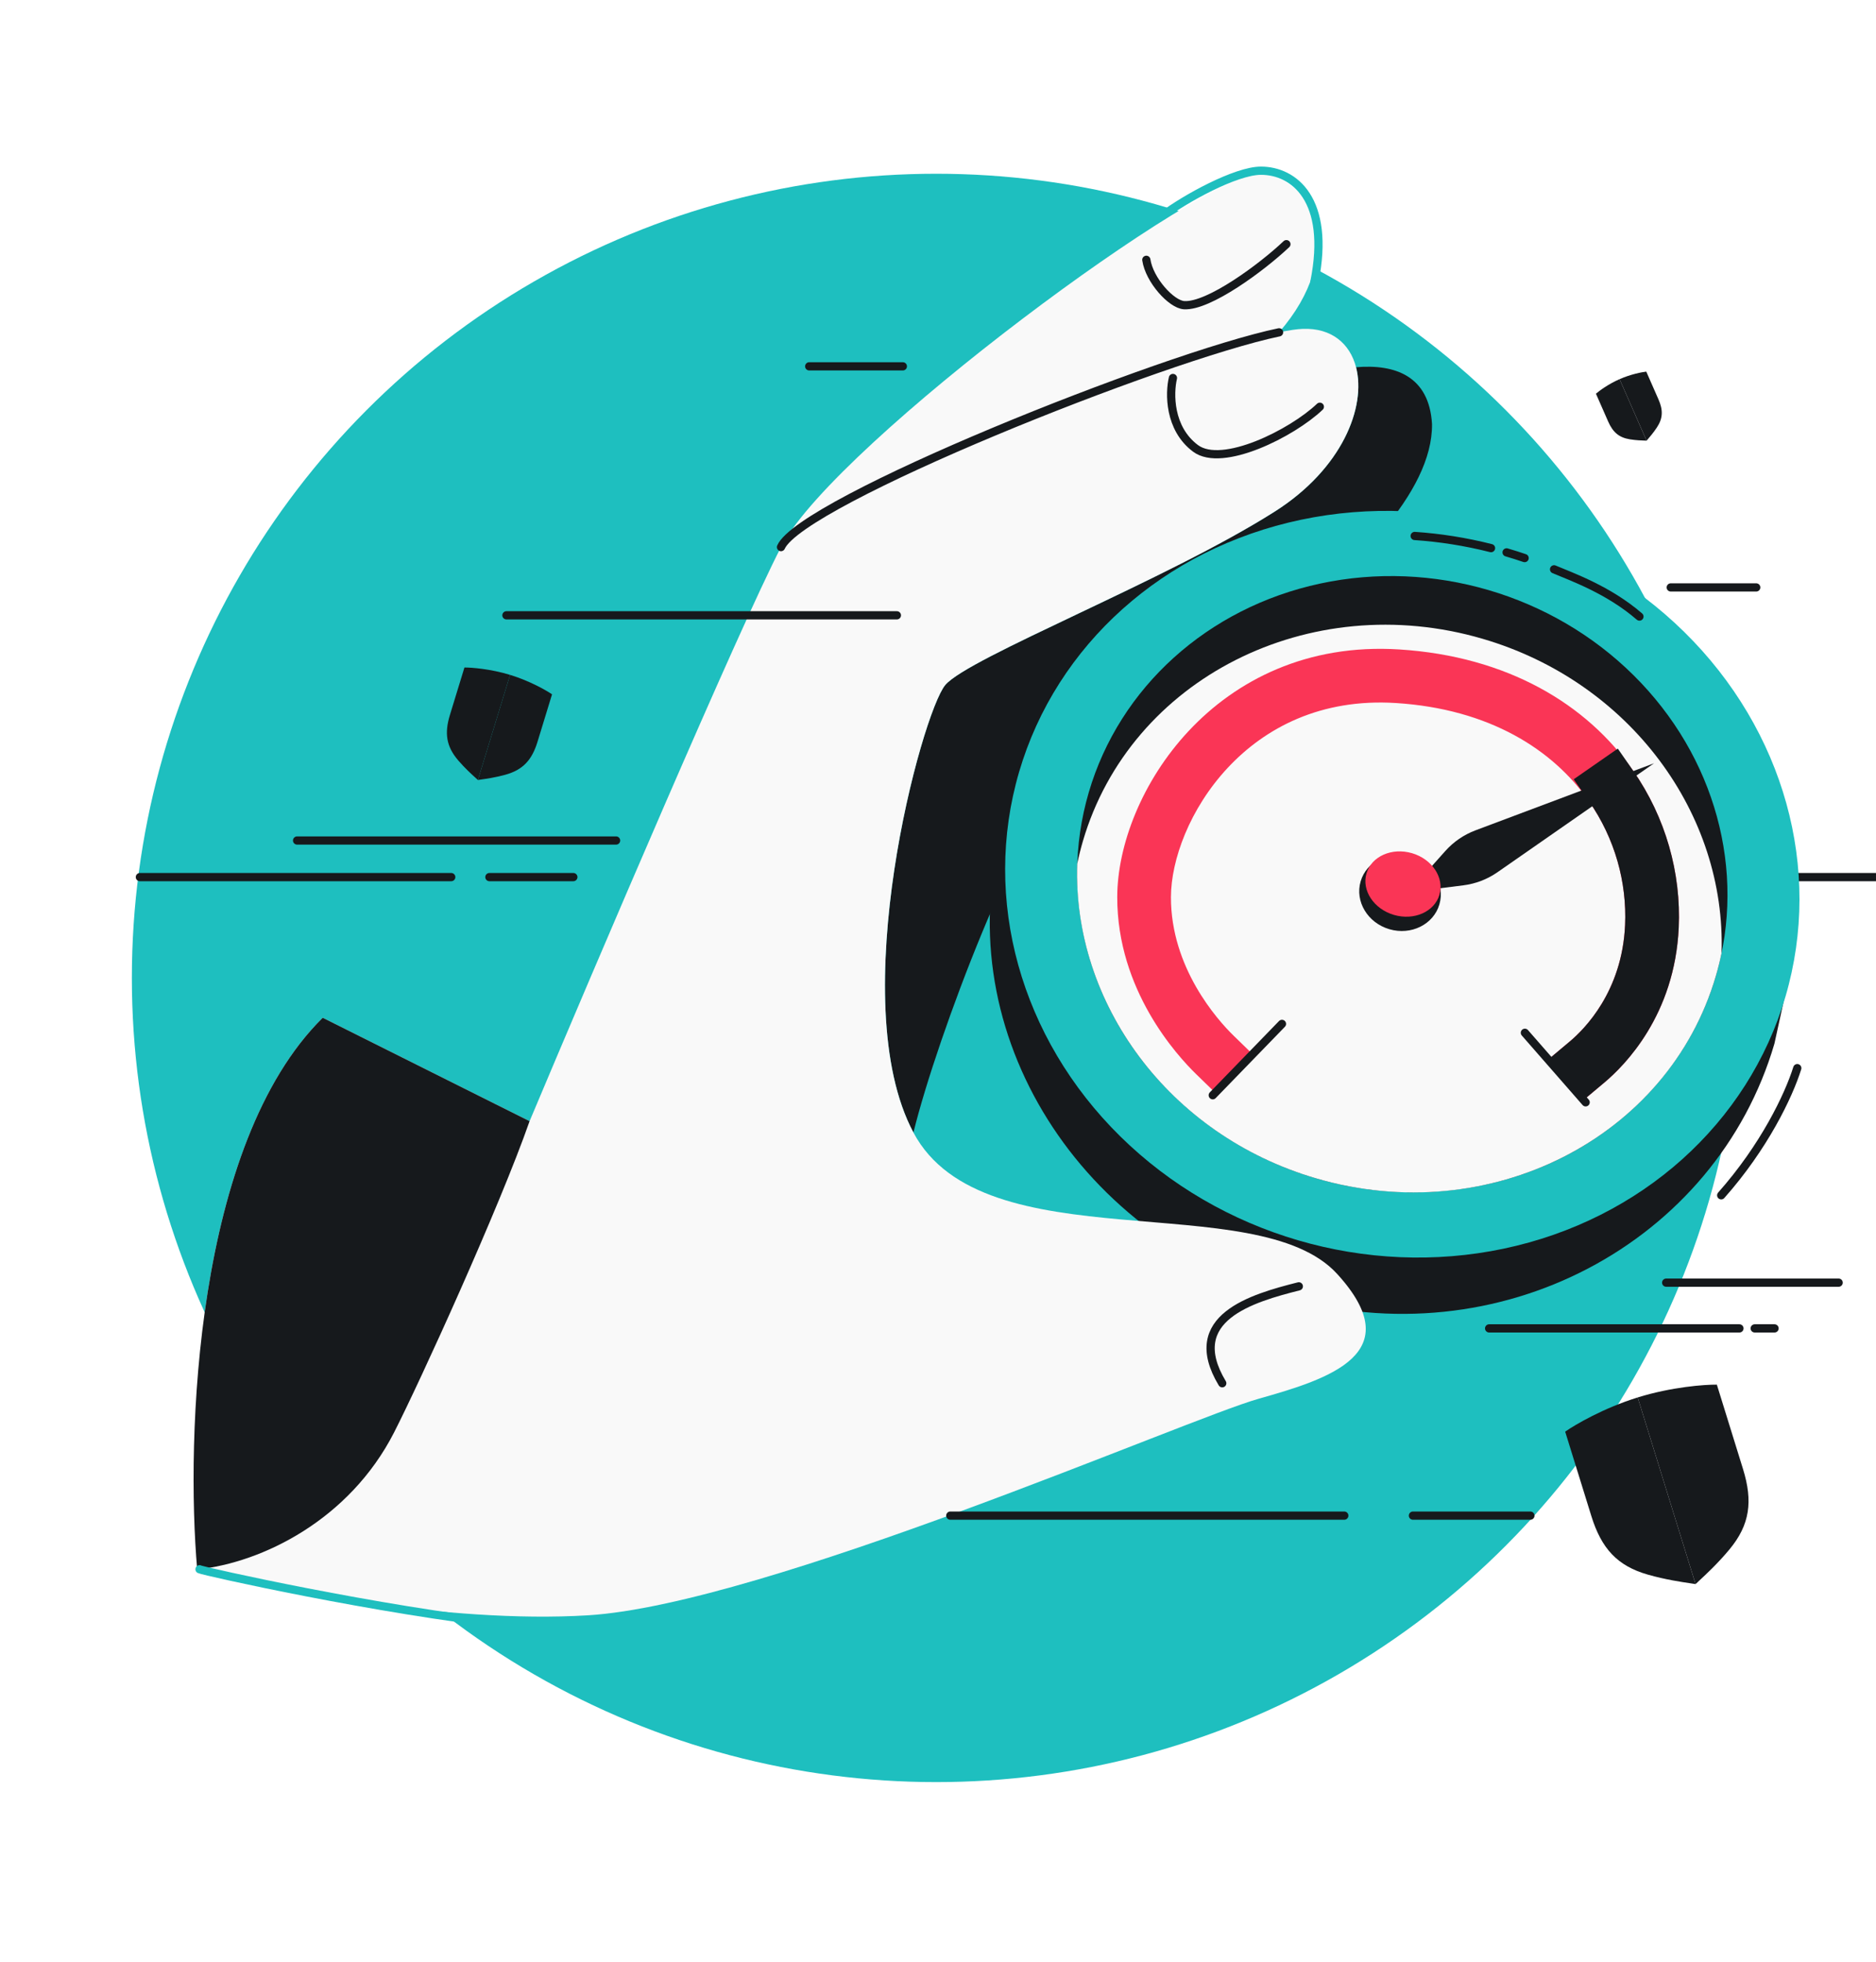 <svg width="456" height="477" viewBox="0 0 456 477" fill="none" xmlns="http://www.w3.org/2000/svg">
<g clip-path="url(#clip0_140_1560)">
<circle cx="227.552" cy="237.74" r="195.5" fill="#1EBFBF"/>
<path d="M229.769 166.529C235.426 159.824 283.622 141.016 309.856 124.363C326.281 113.937 332.113 98.905 329.617 89.278C339.051 88.475 347.401 91.374 348.08 103.092C348.478 136.428 270.633 178.828 259.203 189.007C248.058 198.932 227.956 251.286 222.025 275.327C204.973 243.3 224.112 173.235 229.769 166.529Z" fill="#16191C"/>
<path d="M361.962 322.941H422.805M431.338 322.941H426.515M404.997 311.822H446.92M429.483 213.23H489.585M498.86 213.23H493.666M406.11 142.808H426.886M139.363 213.23H118.958M109.683 213.23H34M72.213 204.335H149.751" stroke="#16191C" stroke-width="2" stroke-linecap="round"/>
<path d="M312.498 315.306C364.463 330.523 417.162 302.036 431.313 253.708L436.225 231.238L248.589 184.68L244.03 200.248C229.878 248.576 260.532 300.089 312.498 315.306Z" fill="#16191C"/>
<ellipse cx="340.859" cy="214.96" rx="97.062" ry="90.199" transform="rotate(16.321 340.859 214.96)" fill="#1EBFBF"/>
<g filter="url(#filter0_d_140_1560)">
<path d="M366.207 128.397C367.685 128.83 369.146 129.293 370.589 129.784M377.747 132.516C381.99 134.315 391 137.5 398.5 144M343.867 124.408C350.014 124.821 356.223 125.795 362.424 127.365" stroke="#16191C" stroke-width="2" stroke-linecap="round"/>
</g>
<ellipse cx="340.859" cy="214.959" rx="79.415" ry="74.513" transform="rotate(16.321 340.859 214.959)" fill="#16191C"/>
<path fill-rule="evenodd" clip-rule="evenodd" d="M319.917 286.469C362.009 298.795 405.507 276.771 417.072 237.277C417.61 235.44 418.069 233.597 418.452 231.752C419.614 197.987 396.318 165.818 360.375 155.292C318.283 142.967 274.785 164.991 263.22 204.484C262.682 206.322 262.223 208.164 261.84 210.009C260.678 243.774 283.974 275.944 319.917 286.469Z" fill="#F9F9F9"/>
<path fill-rule="evenodd" clip-rule="evenodd" d="M386.245 194.802C377.488 182.206 361.97 172.341 339.279 170.909C321.11 169.763 307.57 176.877 298.453 186.634C289.142 196.597 284.642 209.107 284.621 218.079C284.582 235.231 295.857 247.891 299.854 251.78L304.531 256.331L295.428 265.685L290.751 261.134C286.095 256.603 271.517 240.693 271.57 218.049C271.599 205.444 277.593 189.839 288.917 177.722C300.433 165.399 317.666 156.468 340.101 157.883C366.415 159.544 385.735 171.204 396.961 187.351C404.896 198.765 408.645 212.234 408.046 225.512C407.086 246.769 394.944 259.004 389.966 263.179L384.966 267.373L376.579 257.373L381.579 253.179C385.115 250.213 394.278 241.073 395.007 224.923C395.479 214.481 392.53 203.842 386.245 194.802Z" fill="#FA3556"/>
<path fill-rule="evenodd" clip-rule="evenodd" d="M393.237 181.994L396.962 187.353C404.897 198.766 408.646 212.235 408.047 225.513C407.087 246.77 394.945 259.005 389.967 263.18L384.967 267.374L376.58 257.374L381.58 253.181C385.116 250.215 394.279 241.074 395.008 224.924C395.48 214.482 392.531 203.843 386.246 194.803L382.521 189.445L393.237 181.994Z" fill="#16191C"/>
<path d="M351.308 206.89C353.311 204.646 355.828 202.921 358.644 201.863L402.046 185.561L363.992 212.045C361.523 213.763 358.674 214.857 355.689 215.231L342.378 216.902L351.308 206.89Z" fill="#16191C"/>
<ellipse cx="340.303" cy="217.065" rx="9.973" ry="9.205" transform="rotate(16.321 340.303 217.065)" fill="#16191C"/>
<ellipse cx="341.021" cy="214.919" rx="9.24" ry="7.818" transform="rotate(16.321 341.021 214.919)" fill="#FA3556"/>
<path d="M294.784 266.263L311.608 248.917" stroke="#16191C" stroke-width="2" stroke-linecap="round"/>
<path d="M370.654 251.077L385.424 267.982" stroke="#16191C" stroke-width="2" stroke-linecap="round"/>
<path d="M436.863 259.675C434.756 266.412 428.804 278.83 418.375 290.588" stroke="#16191C" stroke-width="2" stroke-linecap="round"/>
<path d="M128.727 272.564L78.446 247.422C47.381 278.118 45.162 349.625 47.935 381.542C65.281 386.131 108.558 394.786 142.896 392.695C185.818 390.08 288.548 344.941 305.941 340.047C323.334 335.154 342.589 328.98 325.043 309.722C305.443 288.209 239.079 307.353 222.026 275.327C204.974 243.3 224.113 173.235 229.77 166.529C235.427 159.824 283.623 141.016 309.857 124.363C326.281 113.937 332.114 98.905 329.618 89.278C328.128 83.528 323.666 79.707 316.717 79.947C315.264 79.997 313.298 80.289 310.903 80.791C327.424 61.806 319.585 43.417 306.446 42.312C293.389 41.214 203.895 107.171 190.094 132.527C189.994 132.69 189.91 132.849 189.841 133.003C179.506 152.999 144.793 234.376 128.727 272.564Z" fill="#F9F9F9"/>
<path d="M189.838 133.004C194.8 121.841 282.643 86.715 310.9 80.791M312.684 59.359C306.763 64.977 293.851 74.531 287.84 74.194C284.722 74.019 279.356 68.077 278.637 63.16M320.815 98.882C314.093 105.3 297.095 113.853 290.598 109.004C284.1 104.155 284.23 95.573 285.107 91.888M315.705 312.718C304.355 315.586 287.531 320.383 297.092 336.279" stroke="#16191C" stroke-width="2" stroke-linecap="round"/>
<path d="M128.725 272.564L78.443 247.422C47.378 278.118 45.159 349.625 47.933 381.542C63.713 379.912 84.915 369.506 95.776 348.26C102.017 336.052 121.435 293.437 128.725 272.564Z" fill="#16191C"/>
<path d="M398.075 339.728C389.817 342.287 382.883 346.338 380.448 348.044L386.8 368.536C389.245 376.424 393.077 380.674 400.563 382.809C404.814 384.022 408.877 384.617 410.974 384.924C411.491 385 411.889 385.058 412.14 385.104L398.075 339.728Z" fill="#16191C"/>
<path d="M398.075 339.728C406.334 337.168 414.343 336.586 417.316 336.616L423.668 357.108C426.113 364.996 425.357 370.668 420.39 376.664C417.571 380.068 414.557 382.857 413.001 384.296C412.617 384.651 412.322 384.924 412.141 385.104L398.075 339.728Z" fill="#16191C"/>
<path d="M123.986 164.068C119.216 162.609 114.602 162.265 112.891 162.276L109.36 173.816C108.001 178.258 108.471 181.457 111.366 184.847C113.01 186.772 114.763 188.35 115.667 189.164C115.89 189.365 116.062 189.52 116.167 189.621L123.986 164.068Z" fill="#16191C"/>
<path d="M123.986 164.068C128.756 165.528 132.772 167.825 134.185 168.792L130.654 180.332C129.294 184.774 127.115 187.162 122.818 188.351C120.378 189.026 118.043 189.353 116.838 189.522C116.54 189.564 116.312 189.596 116.167 189.621L123.986 164.068Z" fill="#16191C"/>
<path d="M393.669 92.173C390.928 93.376 388.7 95.037 387.928 95.716L390.893 102.469C392.034 105.068 393.513 106.369 396.167 106.801C397.674 107.047 399.093 107.089 399.826 107.111C400.006 107.116 400.145 107.12 400.233 107.126L393.669 92.173Z" fill="#16191C"/>
<path d="M393.669 92.173C396.409 90.97 399.139 90.453 400.162 90.345L403.127 97.098C404.268 99.697 404.224 101.666 402.746 103.913C401.907 105.189 400.978 106.262 400.498 106.815C400.38 106.952 400.289 107.057 400.233 107.126L393.669 92.173Z" fill="#16191C"/>
<path d="M123.096 149.588H218.005" stroke="#16191C" stroke-width="2" stroke-linecap="round"/>
<path d="M196.695 89.06H219.454" stroke="#16191C" stroke-width="2" stroke-linecap="round"/>
<path d="M230.986 368.461H326.756M371.993 368.461H343.442" stroke="#16191C" stroke-width="2" stroke-linecap="round"/>
<path d="M48.5 381.5C49.5 382 92 391.5 124.5 395M282.5 52.5C288 48.333 300.381 41.5 306.5 41.5C314.5 41.5 323.5 48.5 319.5 68.5" stroke="#1EBFBF" stroke-width="2" stroke-linecap="round"/>
</g>
<defs>
<filter id="filter0_d_140_1560" x="336.976" y="123.408" width="68.415" height="33.374" filterUnits="userSpaceOnUse" color-interpolation-filters="sRGB">
<feFlood flood-opacity="0" result="BackgroundImageFix"/>
<feColorMatrix in="SourceAlpha" type="matrix" values="0 0 0 0 0 0 0 0 0 0 0 0 0 0 0 0 0 0 127 0" result="hardAlpha"/>
<feOffset dy="5.891"/>
<feGaussianBlur stdDeviation="2.946"/>
<feComposite in2="hardAlpha" operator="out"/>
<feColorMatrix type="matrix" values="0 0 0 0 0 0 0 0 0 0 0 0 0 0 0 0 0 0 0.25 0"/>
<feBlend mode="normal" in2="BackgroundImageFix" result="effect1_dropShadow_140_1560"/>
<feBlend mode="normal" in="SourceGraphic" in2="effect1_dropShadow_140_1560" result="shape"/>
</filter>
<clipPath id="clip0_140_1560">
<rect y="0.24" width="456" height="476" rx="48" fill="white"/>
</clipPath>
</defs>
</svg>
